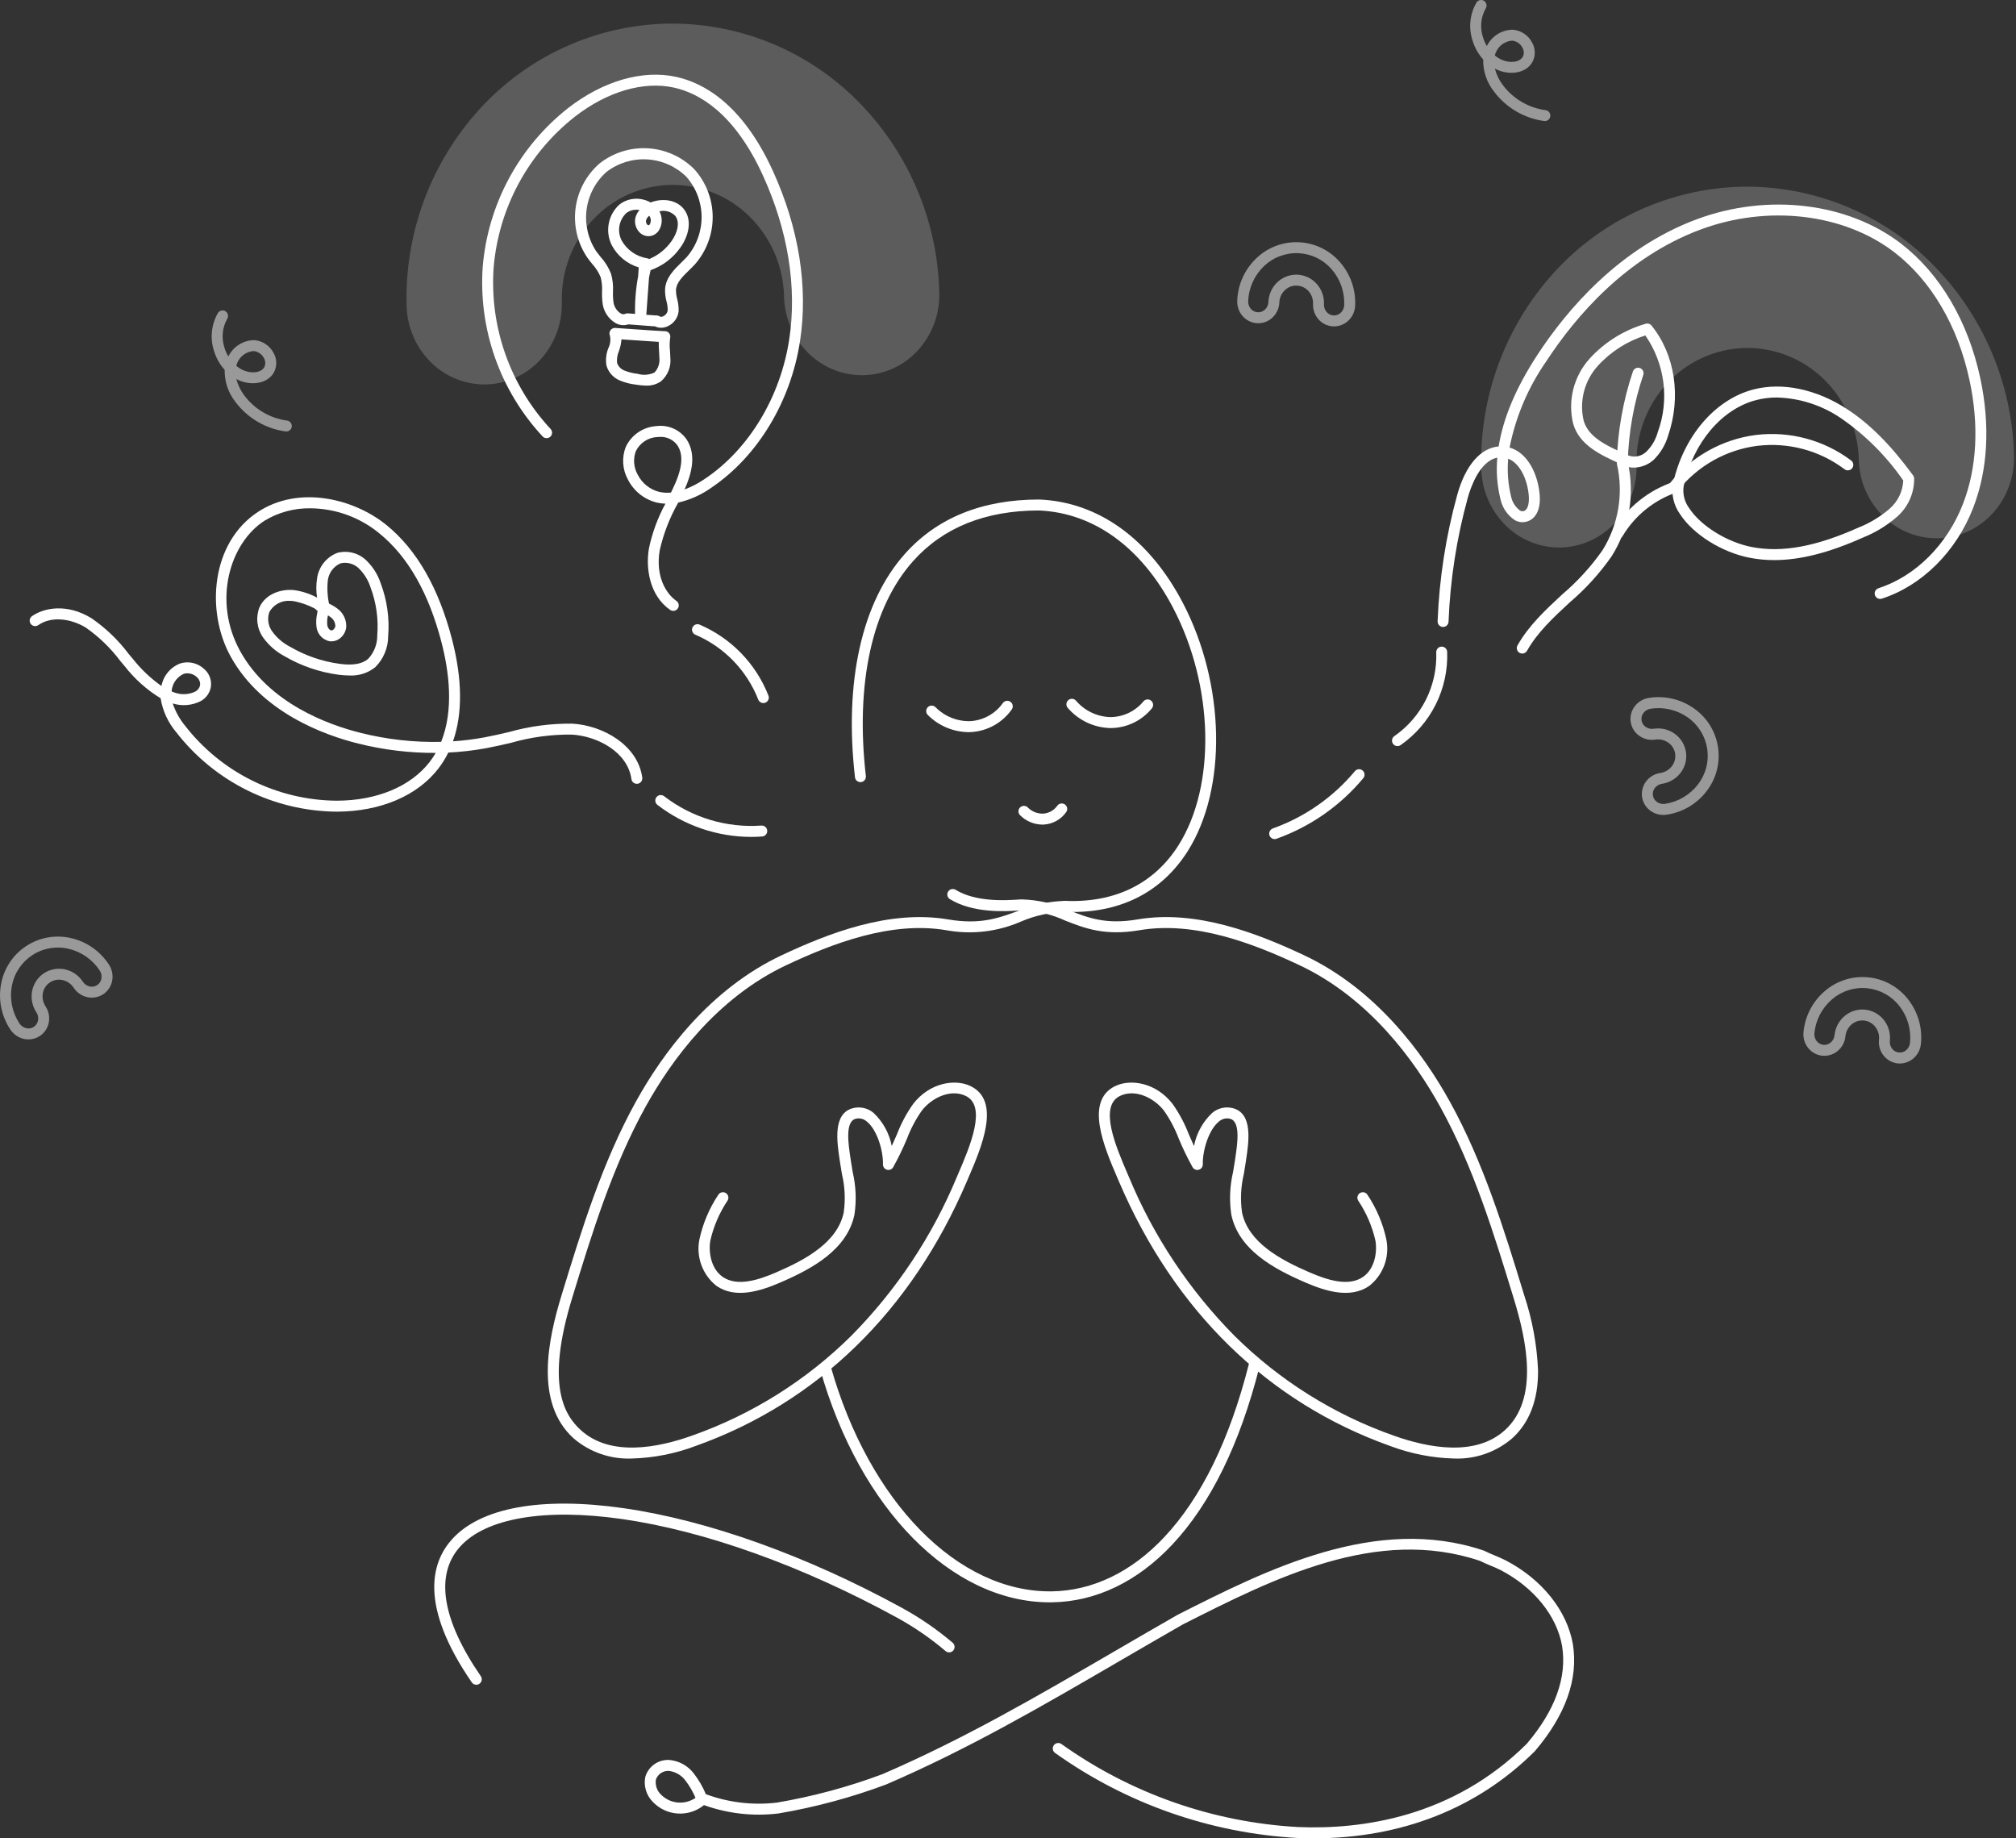 <svg width="272" height="248" viewBox="0 0 272 248" fill="none" xmlns="http://www.w3.org/2000/svg">
<rect x="0" y="0" width="272" height="248" fill="#333333" stroke="none"/>
<path opacity="0.2" d="M250.785 61.998L250.785 61.998C250.691 57.941 249.026 54.078 246.14 51.222C244.73 49.826 243.053 48.728 241.209 47.993C239.365 47.259 237.393 46.903 235.409 46.946C233.425 47 231.473 47.452 229.668 48.276C227.864 49.099 226.244 50.278 224.905 51.741C222.165 54.734 220.695 58.674 220.804 62.73L220.804 62.731C220.884 65.603 219.847 68.394 217.909 70.516C216.979 71.536 215.853 72.358 214.597 72.933C213.342 73.507 211.983 73.824 210.603 73.862C209.222 73.891 207.85 73.642 206.567 73.129C205.285 72.616 204.119 71.851 203.139 70.878C201.098 68.853 199.922 66.115 199.859 63.242C199.587 53.44 203.132 43.917 209.746 36.678C212.946 33.175 216.819 30.352 221.134 28.378C225.45 26.404 230.12 25.32 234.865 25.189C239.611 25.088 244.329 25.943 248.738 27.703C253.147 29.464 257.156 32.094 260.527 35.437C267.496 42.344 271.512 51.683 271.73 61.487C271.811 64.359 270.773 67.15 268.835 69.272C267.905 70.292 266.779 71.114 265.524 71.689C264.268 72.263 262.91 72.579 261.529 72.618C260.149 72.647 258.776 72.397 257.494 71.885C256.211 71.372 255.045 70.606 254.065 69.633C252.024 67.608 250.848 64.871 250.785 61.998Z" fill="white"/>
<path opacity="0.2" d="M105.785 39.998L105.785 39.998C105.691 35.941 104.026 32.078 101.14 29.223C99.73 27.826 98.052 26.728 96.209 25.994C94.365 25.259 92.393 24.903 90.409 24.946C88.425 25 86.473 25.452 84.668 26.276C82.864 27.099 81.244 28.278 79.905 29.741C77.165 32.734 75.695 36.674 75.804 40.73L75.804 40.731C75.884 43.603 74.847 46.395 72.909 48.517C71.979 49.536 70.853 50.358 69.597 50.933C68.342 51.507 66.984 51.824 65.603 51.862C64.222 51.891 62.85 51.642 61.567 51.129C60.285 50.616 59.119 49.851 58.139 48.878C56.098 46.853 54.922 44.115 54.859 41.242C54.587 31.44 58.132 21.917 64.746 14.678C67.946 11.175 71.819 8.352 76.134 6.378C80.45 4.404 85.12 3.32 89.865 3.189C94.611 3.088 99.329 3.943 103.738 5.703C108.147 7.464 112.156 10.094 115.527 13.437C122.496 20.344 126.512 29.683 126.73 39.487C126.811 42.359 125.773 45.151 123.835 47.273C122.905 48.292 121.779 49.114 120.524 49.689C119.268 50.263 117.91 50.579 116.529 50.618C115.149 50.647 113.776 50.397 112.494 49.885C111.211 49.372 110.045 48.606 109.065 47.633C107.024 45.608 105.848 42.871 105.785 39.998Z" fill="white"/>
<path d="M47.121 91.126C46.641 91.124 46.162 91.09 45.686 91.026C43.103 90.684 40.614 89.829 38.365 88.512C37.227 87.904 36.244 87.043 35.491 85.994C35.082 85.411 34.824 84.736 34.739 84.029C34.654 83.322 34.745 82.605 35.004 81.942C35.833 80.07 38.02 79.423 39.699 79.612C40.777 79.765 41.82 80.106 42.779 80.621C42.645 79.764 42.645 78.892 42.778 78.036C42.882 77.268 43.191 76.541 43.673 75.934C44.154 75.326 44.791 74.86 45.515 74.583C46.187 74.404 46.893 74.399 47.567 74.568C48.242 74.737 48.862 75.076 49.37 75.551C50.285 76.417 50.971 77.497 51.365 78.694C52.224 80.966 52.568 83.401 52.372 85.822C52.371 87.387 51.75 88.888 50.645 89.996C49.651 90.797 48.395 91.199 47.121 91.126ZM39.117 81.058C38.563 81.021 38.011 81.14 37.522 81.403C37.034 81.665 36.629 82.059 36.353 82.541C36.194 82.978 36.145 83.447 36.21 83.908C36.275 84.368 36.451 84.806 36.725 85.182C37.35 86.044 38.168 86.748 39.113 87.238C41.191 88.455 43.491 89.245 45.877 89.561C47.646 89.791 48.887 89.57 49.674 88.883C50.479 88.021 50.918 86.88 50.9 85.7C51.079 83.499 50.766 81.285 49.985 79.219C49.673 78.249 49.127 77.371 48.396 76.662C48.077 76.356 47.687 76.135 47.261 76.019C46.835 75.902 46.386 75.893 45.956 75.994C45.493 76.193 45.089 76.51 44.787 76.914C44.484 77.318 44.293 77.794 44.231 78.295C44.104 79.478 44.189 80.675 44.482 81.828C44.508 81.964 44.495 82.105 44.445 82.235C44.394 82.364 44.308 82.477 44.196 82.559C44.085 82.642 43.952 82.692 43.814 82.702C43.675 82.713 43.537 82.684 43.414 82.62L43.05 82.426C41.97 81.765 40.778 81.309 39.533 81.081C39.395 81.065 39.256 81.058 39.117 81.058Z" fill="white"/>
<path d="M44.716 86.525C44.629 86.525 44.542 86.518 44.456 86.505C44.012 86.412 43.607 86.185 43.295 85.855C42.984 85.525 42.78 85.107 42.712 84.658C42.622 84.02 42.65 83.371 42.795 82.743L42.819 82.605C42.832 82.531 42.842 82.467 42.85 82.411C42.735 82.351 42.639 82.262 42.569 82.152C42.5 82.042 42.461 81.916 42.456 81.787C42.45 81.641 42.487 81.496 42.564 81.371C42.64 81.247 42.752 81.148 42.884 81.086C43.051 80.993 43.242 80.949 43.433 80.961C43.624 80.973 43.808 81.039 43.962 81.153C44.028 81.203 44.087 81.262 44.137 81.327C44.642 81.522 45.117 81.789 45.545 82.12C45.927 82.404 46.233 82.777 46.437 83.206C46.642 83.636 46.737 84.109 46.716 84.585C46.687 84.88 46.598 85.167 46.455 85.428C46.313 85.688 46.119 85.918 45.886 86.102C45.555 86.371 45.142 86.52 44.716 86.525ZM44.246 83.017C44.139 83.462 44.111 83.922 44.161 84.377C44.227 84.718 44.453 85.01 44.675 85.044C44.729 85.047 44.783 85.04 44.834 85.022C44.885 85.005 44.932 84.977 44.973 84.941C45.124 84.822 45.222 84.648 45.246 84.457C45.24 84.224 45.181 83.995 45.072 83.79C44.963 83.584 44.808 83.406 44.618 83.271C44.501 83.177 44.377 83.092 44.246 83.017Z" fill="white"/>
<path d="M239.388 75.559C238.269 75.562 237.152 75.456 236.053 75.243C232.319 74.513 228.468 72.105 226.689 69.386C226.256 68.792 225.947 68.116 225.782 67.399C225.616 66.681 225.598 65.938 225.728 65.214C227.139 58.845 231.409 53.867 236.607 52.532C240.48 51.538 245.057 52.496 249.166 55.164C252.252 57.168 255.097 60.017 258.117 64.131C258.202 64.246 258.251 64.384 258.259 64.527C258.274 65.499 258.078 66.463 257.686 67.353C257.293 68.243 256.713 69.037 255.986 69.682C254.624 70.878 253.068 71.832 251.385 72.505C246.806 74.559 242.909 75.559 239.388 75.559ZM239.741 53.624C238.808 53.62 237.879 53.734 236.974 53.963C232.31 55.161 228.461 59.703 227.169 65.533C227.082 66.065 227.104 66.61 227.234 67.133C227.363 67.656 227.598 68.148 227.924 68.577C229.477 70.95 233.015 73.144 236.336 73.792C240.411 74.589 245.001 73.75 250.781 71.156C252.309 70.549 253.724 69.689 254.967 68.613C255.509 68.136 255.951 67.554 256.264 66.903C256.578 66.252 256.757 65.544 256.791 64.821C254.513 61.529 251.657 58.677 248.362 56.404C245.814 54.671 242.821 53.706 239.741 53.624Z" fill="white"/>
<path d="M225.861 66.411C225.694 66.411 225.532 66.355 225.402 66.251C225.326 66.19 225.262 66.115 225.215 66.031C225.168 65.946 225.139 65.852 225.128 65.756C225.117 65.659 225.125 65.562 225.152 65.469C225.178 65.375 225.223 65.288 225.283 65.212C228.163 61.614 232.325 59.273 236.893 58.681C241.465 58.12 246.076 59.355 249.758 62.125C249.835 62.184 249.9 62.257 249.949 62.341C249.998 62.424 250.03 62.517 250.044 62.613C250.057 62.709 250.051 62.807 250.026 62.901C250.002 62.995 249.959 63.083 249.901 63.16C249.783 63.316 249.607 63.419 249.413 63.446C249.22 63.473 249.023 63.422 248.867 63.303C245.493 60.764 241.267 59.633 237.077 60.148C232.891 60.689 229.078 62.835 226.439 66.132C226.37 66.219 226.282 66.29 226.182 66.338C226.081 66.386 225.972 66.411 225.861 66.411Z" fill="white"/>
<path d="M220.441 63.084C219.985 63.087 219.533 62.992 219.117 62.804C218.928 62.718 218.737 62.63 218.543 62.543C215.987 61.383 213.089 60.068 212.254 57.17C211.882 55.644 211.886 54.051 212.265 52.528C212.645 51.004 213.389 49.596 214.433 48.424C216.474 46.17 219.101 44.528 222.02 43.681C222.162 43.634 222.315 43.632 222.458 43.674C222.602 43.716 222.729 43.801 222.824 43.917C226.003 47.845 226.859 53.545 225.058 58.794C224.694 60.024 224.022 61.142 223.106 62.039C222.373 62.697 221.426 63.069 220.441 63.084ZM221.99 45.252C219.519 46.033 217.3 47.457 215.56 49.379C214.672 50.365 214.037 51.551 213.708 52.837C213.379 54.122 213.366 55.469 213.672 56.76C214.319 59.004 216.776 60.119 219.153 61.197C219.348 61.286 219.542 61.374 219.733 61.462H219.733C220.143 61.604 220.584 61.63 221.007 61.536C221.43 61.442 221.819 61.233 222.13 60.931C222.862 60.208 223.39 59.305 223.662 58.313C224.451 56.162 224.711 53.852 224.42 51.578C224.129 49.305 223.295 47.135 221.99 45.252Z" fill="white"/>
<path d="M205.383 88.169C205.255 88.169 205.13 88.135 205.019 88.073C204.849 87.976 204.724 87.815 204.672 87.626C204.62 87.438 204.645 87.236 204.742 87.065C206.275 84.36 208.568 82.236 210.785 80.181C212.835 78.441 214.654 76.447 216.2 74.246C218.366 70.776 219.07 66.587 218.158 62.598C218.142 62.531 218.136 62.462 218.139 62.393C218.244 58.209 218.979 54.065 220.317 50.1C220.383 49.916 220.519 49.764 220.695 49.68C220.872 49.596 221.075 49.586 221.26 49.652C221.444 49.717 221.595 49.854 221.679 50.031C221.763 50.208 221.774 50.411 221.708 50.595C220.429 54.39 219.725 58.356 219.618 62.359C220.109 64.512 220.17 66.74 219.797 68.917C219.424 71.093 218.625 73.174 217.445 75.039C215.835 77.35 213.933 79.442 211.788 81.266C209.555 83.335 207.446 85.288 206.026 87.794C205.961 87.908 205.868 88.003 205.755 88.068C205.642 88.134 205.514 88.169 205.383 88.169Z" fill="white"/>
<path d="M218.278 72.696C218.147 72.696 218.017 72.661 217.903 72.593C217.735 72.494 217.613 72.331 217.564 72.141C217.515 71.951 217.544 71.75 217.644 71.581C219.507 68.462 222.429 66.117 225.876 64.976C225.968 64.946 226.065 64.934 226.162 64.942C226.259 64.949 226.353 64.976 226.439 65.02C226.526 65.064 226.603 65.124 226.666 65.198C226.729 65.272 226.777 65.357 226.807 65.45C226.837 65.542 226.848 65.639 226.84 65.736C226.833 65.833 226.806 65.927 226.762 66.013C226.718 66.1 226.658 66.177 226.584 66.24C226.51 66.303 226.425 66.351 226.333 66.381C223.227 67.41 220.594 69.522 218.915 72.333C218.849 72.444 218.756 72.536 218.645 72.599C218.533 72.663 218.407 72.696 218.278 72.696Z" fill="white"/>
<path d="M89.196 44.216C88.912 44.217 88.632 44.152 88.378 44.026C88.247 44.023 88.099 44.013 87.933 44.001C87.425 43.965 86.492 43.894 84.782 43.758C84.501 43.851 84.204 43.884 83.909 43.856C83.614 43.828 83.328 43.739 83.069 43.595C82.615 43.33 82.224 42.969 81.923 42.538C81.622 42.106 81.418 41.615 81.326 41.097C81.241 40.513 81.208 39.922 81.227 39.332C81.269 38.679 81.205 38.024 81.04 37.392C80.763 36.725 80.371 36.112 79.882 35.582C79.678 35.331 79.468 35.071 79.272 34.799C77.933 32.849 77.356 30.475 77.652 28.127C77.947 25.779 79.094 23.622 80.874 22.065C82.73 20.599 85.059 19.867 87.419 20.007C89.779 20.148 92.005 21.151 93.674 22.827C95.258 24.584 96.141 26.862 96.156 29.228C96.172 31.595 95.318 33.884 93.758 35.661C93.503 35.937 93.229 36.205 92.964 36.464C92.094 37.312 91.273 38.112 91.204 39.096C91.201 39.515 91.255 39.932 91.366 40.335C91.516 40.887 91.58 41.459 91.557 42.03C91.504 42.45 91.346 42.851 91.097 43.194C90.848 43.537 90.517 43.812 90.134 43.992C89.842 44.137 89.521 44.213 89.196 44.216ZM88.578 42.55C88.725 42.55 88.868 42.594 88.99 42.676C89.068 42.718 89.156 42.738 89.244 42.735C89.332 42.732 89.418 42.706 89.494 42.66C89.644 42.59 89.776 42.486 89.879 42.356C89.982 42.226 90.052 42.073 90.085 41.91C90.092 41.486 90.038 41.063 89.925 40.653C89.779 40.112 89.714 39.553 89.731 38.993C89.839 37.447 90.952 36.362 91.933 35.405C92.197 35.148 92.445 34.906 92.674 34.659C93.967 33.151 94.672 31.226 94.659 29.238C94.646 27.251 93.916 25.335 92.603 23.844C91.185 22.453 89.312 21.622 87.33 21.504C85.348 21.386 83.39 21.989 81.817 23.202C80.337 24.526 79.385 26.342 79.137 28.314C78.889 30.286 79.362 32.281 80.467 33.932C80.641 34.172 80.829 34.405 81.029 34.652C81.635 35.317 82.113 36.087 82.44 36.924C82.662 37.709 82.751 38.525 82.704 39.339C82.686 39.842 82.712 40.346 82.781 40.844C82.834 41.14 82.948 41.422 83.116 41.67C83.285 41.919 83.503 42.13 83.758 42.288C83.848 42.346 83.95 42.381 84.056 42.389C84.162 42.397 84.269 42.379 84.366 42.336C84.481 42.284 84.606 42.262 84.731 42.272C85.568 42.338 88.026 42.534 88.488 42.556C88.517 42.552 88.547 42.55 88.578 42.55Z" fill="white"/>
<path d="M87.173 52.022C86.707 52.014 86.242 51.968 85.782 51.886C85.018 51.802 84.27 51.605 83.564 51.301C83.144 51.117 82.77 50.843 82.469 50.498C82.168 50.153 81.946 49.745 81.821 49.304C81.69 48.502 81.785 47.68 82.096 46.929C82.345 46.416 82.413 45.834 82.29 45.277C82.238 45.16 82.218 45.033 82.23 44.906C82.243 44.779 82.288 44.658 82.361 44.553C82.434 44.45 82.533 44.366 82.648 44.311C82.763 44.257 82.89 44.232 83.017 44.241C87.166 44.532 89.216 44.669 89.595 44.678C89.74 44.657 89.887 44.679 90.019 44.743C90.168 44.814 90.288 44.932 90.361 45.079C90.434 45.226 90.457 45.394 90.424 45.555C90.338 46.143 90.329 46.74 90.397 47.33C90.417 47.63 90.438 47.941 90.443 48.255C90.505 48.847 90.424 49.445 90.205 49.999C89.987 50.553 89.638 51.046 89.189 51.436C88.598 51.846 87.891 52.052 87.173 52.022ZM83.847 45.781C83.807 46.325 83.691 46.861 83.504 47.374C83.289 47.871 83.204 48.415 83.255 48.955C83.332 49.182 83.456 49.39 83.62 49.565C83.784 49.74 83.983 49.878 84.205 49.97C84.782 50.207 85.39 50.361 86.01 50.426C86.771 50.654 87.588 50.592 88.305 50.252C88.551 49.99 88.737 49.678 88.851 49.337C88.965 48.996 89.005 48.635 88.967 48.277C88.963 48.002 88.944 47.724 88.924 47.43C88.887 46.995 88.873 46.557 88.881 46.12L88.795 46.115C87.948 46.064 86.325 45.954 83.847 45.781ZM89.134 44.935L89.133 44.936L89.134 44.935ZM89.135 44.934L89.134 44.935L89.135 44.934ZM89.22 44.848C89.189 44.874 89.161 44.903 89.135 44.934C89.161 44.903 89.189 44.874 89.22 44.848Z" fill="white"/>
<path d="M86.437 43.56H86.425C86.236 43.557 86.056 43.482 85.921 43.35C85.786 43.218 85.707 43.04 85.699 42.852C85.62 40.978 85.755 39.101 86.099 37.257C86.141 36.652 86.167 36.263 86.177 36.073C85.407 35.841 84.69 35.459 84.067 34.949C83.445 34.438 82.93 33.81 82.551 33.1C82.09 32.191 81.943 31.153 82.135 30.151C82.326 29.149 82.844 28.239 83.608 27.564C84.058 27.225 84.579 26.991 85.132 26.881C85.684 26.77 86.255 26.786 86.801 26.926C87.143 27.009 87.472 27.139 87.777 27.315C89.24 26.735 91.229 26.861 92.284 28.232C93.501 29.815 92.804 31.973 91.837 33.339C90.847 34.779 89.426 35.866 87.779 36.447C87.701 36.779 87.63 37.112 87.566 37.446C87.496 38.441 87.376 40.103 87.172 42.875C87.159 43.061 87.075 43.235 86.939 43.362C86.802 43.489 86.623 43.56 86.437 43.56ZM85.864 28.292C85.381 28.283 84.908 28.436 84.521 28.726C84.024 29.19 83.692 29.804 83.575 30.474C83.457 31.145 83.562 31.835 83.872 32.441C84.233 33.084 84.736 33.636 85.343 34.055C85.949 34.473 86.643 34.748 87.372 34.857C87.452 34.872 87.528 34.9 87.599 34.94C88.826 34.432 89.88 33.58 90.632 32.485C91.362 31.454 91.794 30.018 91.114 29.133C90.844 28.847 90.502 28.638 90.124 28.529C89.746 28.419 89.346 28.412 88.965 28.509C89.002 28.576 89.036 28.645 89.068 28.715C89.228 29.081 89.299 29.48 89.277 29.878C89.255 30.277 89.14 30.665 88.941 31.012C88.8 31.256 88.602 31.461 88.362 31.61C88.123 31.758 87.85 31.844 87.569 31.861C87.299 31.87 87.031 31.815 86.786 31.701C86.541 31.586 86.326 31.416 86.159 31.204C85.951 30.951 85.805 30.653 85.731 30.334C85.657 30.015 85.657 29.683 85.732 29.364C85.833 28.98 86.022 28.625 86.284 28.328C86.145 28.304 86.005 28.292 85.864 28.292ZM87.599 29.104C87.391 29.261 87.239 29.479 87.163 29.727C87.146 29.822 87.149 29.919 87.173 30.012C87.197 30.106 87.24 30.192 87.3 30.267C87.338 30.313 87.414 30.396 87.495 30.385C87.525 30.384 87.597 30.38 87.68 30.244C87.754 30.104 87.796 29.949 87.804 29.79C87.812 29.632 87.785 29.474 87.725 29.327C87.689 29.249 87.647 29.175 87.599 29.104Z" fill="white"/>
<path d="M45.389 109.496C41.217 109.457 37.108 108.475 33.368 106.623C29.629 104.771 26.356 102.097 23.795 98.801C22.678 97.491 21.942 95.898 21.669 94.197C19.801 93.058 18.155 91.588 16.812 89.859C16.617 89.63 16.423 89.399 16.229 89.167C14.925 87.427 13.353 85.907 11.572 84.664C9.75 83.546 7.062 83.011 5.165 84.333C5.004 84.445 4.805 84.488 4.613 84.454C4.42 84.419 4.249 84.309 4.137 84.149C4.082 84.069 4.043 83.979 4.022 83.885C4.001 83.79 3.999 83.692 4.016 83.596C4.034 83.501 4.069 83.41 4.122 83.328C4.174 83.246 4.242 83.176 4.321 83.12C5.954 81.983 9.035 81.375 12.343 83.403C14.265 84.726 15.959 86.351 17.36 88.217C17.552 88.446 17.745 88.675 17.937 88.903C19.038 90.293 20.333 91.519 21.781 92.542C21.911 91.857 22.214 91.217 22.662 90.684C23.11 90.15 23.687 89.74 24.339 89.494C24.883 89.33 25.459 89.31 26.013 89.435C26.567 89.56 27.078 89.827 27.499 90.209C27.866 90.511 28.147 90.905 28.312 91.351C28.477 91.797 28.52 92.279 28.438 92.747C28.357 93.139 28.191 93.507 27.952 93.827C27.712 94.147 27.405 94.409 27.052 94.596C25.889 95.179 24.546 95.288 23.305 94.901C23.673 95.995 24.237 97.013 24.969 97.904C27.391 101.022 30.486 103.55 34.022 105.302C37.558 107.053 41.443 107.981 45.388 108.018H45.438C50.854 108.007 55.426 106.095 57.982 102.774C58.276 102.39 58.546 101.988 58.788 101.57C55.267 101.588 51.758 101.165 48.342 100.312C43.707 99.16 35.308 96.105 31.135 88.597C27.75 82.505 28.436 73.188 34.853 69.027C40.351 65.463 47.708 67.234 52.135 70.825C56.219 74.138 59.201 79.34 60.998 86.287C62.386 91.654 62.418 96.312 61.119 100.007C62.544 99.912 63.962 99.734 65.367 99.474C66.454 99.272 67.565 99.014 68.639 98.764C71.437 97.97 74.335 97.587 77.244 97.625C81.355 97.874 86.05 100.509 86.655 104.9C86.681 105.094 86.63 105.291 86.512 105.447C86.393 105.603 86.218 105.706 86.024 105.733C85.83 105.76 85.634 105.708 85.478 105.59C85.322 105.471 85.219 105.296 85.192 105.102C84.695 101.49 80.68 99.314 77.154 99.1C74.388 99.069 71.632 99.441 68.973 100.203C67.883 100.457 66.757 100.719 65.637 100.927C63.935 101.242 62.213 101.441 60.485 101.524C60.113 102.284 59.666 103.004 59.151 103.675C56.315 107.362 51.318 109.483 45.441 109.496H45.389ZM41.889 68.572C39.692 68.533 37.53 69.121 35.656 70.268C31.034 73.264 28.633 81.056 32.425 87.879C36.327 94.899 44.295 97.784 48.698 98.879C52.234 99.761 55.873 100.165 59.516 100.081C61.26 95.785 60.585 90.587 59.569 86.658C57.853 80.023 55.039 75.083 51.205 71.973C48.583 69.801 45.293 68.6 41.889 68.572ZM23.151 93.275C23.271 93.325 23.393 93.373 23.516 93.417C23.969 93.585 24.45 93.662 24.933 93.644C25.416 93.625 25.89 93.511 26.328 93.308C26.496 93.225 26.643 93.105 26.758 92.957C26.873 92.808 26.952 92.636 26.991 92.452C27.017 92.239 26.987 92.022 26.905 91.823C26.823 91.625 26.691 91.45 26.523 91.317C26.297 91.108 26.021 90.959 25.722 90.885C25.423 90.811 25.11 90.814 24.812 90.894C24.345 91.102 23.943 91.433 23.651 91.853C23.358 92.272 23.185 92.764 23.151 93.275Z" fill="white"/>
<path d="M194.702 84.581L194.672 84.58C194.576 84.577 194.48 84.554 194.392 84.513C194.304 84.473 194.225 84.415 194.159 84.344C194.093 84.273 194.042 84.189 194.009 84.098C193.975 84.007 193.96 83.91 193.963 83.813C194.189 78.04 195.079 72.313 196.615 66.744C197.703 62.799 199.761 60.423 202.201 60.229C202.811 56.398 204.548 52.279 207.401 47.913C211.463 41.697 218.492 33.471 228.91 29.587C238.455 26.027 249.283 27.316 256.498 32.87C261.747 36.91 265.541 43.354 267.18 51.014C268.535 57.347 268.206 63.393 266.228 68.497C263.937 74.415 259.327 78.999 253.897 80.763C253.711 80.823 253.509 80.807 253.334 80.718C253.16 80.629 253.028 80.474 252.967 80.288C252.938 80.195 252.926 80.098 252.934 80.001C252.941 79.905 252.968 79.81 253.012 79.724C253.056 79.638 253.117 79.561 253.19 79.498C253.264 79.435 253.35 79.387 253.442 79.357C258.454 77.73 262.719 73.47 264.852 67.963C266.725 63.128 267.031 57.374 265.736 51.323C264.171 44.006 260.57 37.868 255.598 34.041C248.778 28.791 238.504 27.586 229.425 30.971C219.383 34.716 212.578 42.691 208.637 48.722C206.196 52.221 204.505 56.189 203.673 60.376C206.175 61.09 207.529 64.078 207.737 66.788C207.877 68.596 207.301 69.88 206.158 70.31C205.875 70.418 205.573 70.463 205.271 70.442C204.969 70.422 204.676 70.336 204.41 70.191C203.409 69.54 202.705 68.522 202.448 67.355C201.995 65.52 201.85 63.623 202.017 61.741C199.593 62.203 198.374 65.92 198.038 67.138C196.532 72.597 195.66 78.212 195.439 83.871C195.431 84.062 195.35 84.242 195.213 84.374C195.076 84.507 194.892 84.581 194.702 84.581ZM203.488 61.876C203.335 63.592 203.468 65.321 203.879 66.994C204.036 67.753 204.47 68.426 205.095 68.882C205.176 68.93 205.267 68.96 205.361 68.967C205.456 68.975 205.55 68.961 205.638 68.927C206.2 68.716 206.33 67.742 206.266 66.901C206.1 64.753 205.11 62.516 203.488 61.876Z" fill="white"/>
<path d="M90.84 82.411C90.69 82.411 90.545 82.366 90.422 82.281C87.6 80.335 87.112 76.608 87.551 74.007C87.992 71.889 88.743 69.848 89.778 67.949C89.404 67.936 89.031 67.89 88.666 67.811C87.823 67.611 87.035 67.229 86.355 66.694C85.674 66.157 85.119 65.48 84.727 64.707C84.356 64.038 84.136 63.296 84.085 62.532C84.033 61.769 84.151 61.003 84.428 60.29C84.801 59.497 85.379 58.818 86.103 58.324C86.827 57.831 87.67 57.541 88.544 57.485C89.325 57.377 90.121 57.488 90.844 57.804C91.567 58.121 92.189 58.631 92.64 59.279C94.034 61.419 93.254 64.044 92.362 66.031C93.364 65.653 94.315 65.151 95.193 64.538C101.077 60.549 105.297 53.542 106.481 45.795C107.554 38.773 106.331 31.132 102.945 23.696C99.077 15.2 94.266 12.545 90.912 11.814C86.798 10.917 81.928 12.351 77.551 15.749C74.431 18.205 71.849 21.278 69.965 24.776C68.082 28.274 66.937 32.123 66.603 36.082C66.322 40.046 66.859 44.026 68.181 47.773C69.502 51.52 71.579 54.955 74.283 57.865C74.35 57.935 74.402 58.018 74.436 58.109C74.471 58.2 74.487 58.296 74.484 58.393C74.481 58.49 74.459 58.586 74.42 58.674C74.38 58.763 74.323 58.842 74.253 58.909C74.182 58.976 74.099 59.028 74.009 59.062C73.918 59.097 73.821 59.113 73.724 59.11C73.627 59.107 73.532 59.085 73.444 59.046C73.355 59.006 73.275 58.949 73.209 58.878C70.365 55.818 68.18 52.205 66.79 48.264C65.401 44.322 64.836 40.137 65.131 35.968C65.482 31.803 66.686 27.755 68.667 24.076C70.648 20.397 73.365 17.165 76.647 14.581C81.369 10.915 86.683 9.38 91.226 10.37C94.91 11.173 100.167 14.031 104.289 23.083C107.794 30.781 109.057 38.712 107.94 46.019C106.695 54.165 102.239 61.545 96.021 65.762C94.664 66.736 93.128 67.43 91.501 67.803L91.457 67.89C90.334 69.88 89.508 72.024 89.007 74.253C88.419 77.729 89.853 80.094 91.259 81.064C91.339 81.119 91.407 81.189 91.46 81.27C91.513 81.352 91.549 81.443 91.566 81.538C91.584 81.634 91.582 81.732 91.562 81.826C91.542 81.921 91.503 82.011 91.448 82.091C91.38 82.19 91.29 82.271 91.183 82.326C91.077 82.382 90.959 82.411 90.84 82.411ZM89.035 58.94C88.918 58.94 88.799 58.946 88.678 58.957C88.071 58.987 87.483 59.18 86.975 59.515C86.468 59.849 86.058 60.314 85.79 60.86C85.597 61.373 85.519 61.922 85.561 62.468C85.603 63.015 85.765 63.545 86.035 64.022C86.326 64.603 86.74 65.114 87.247 65.518C87.755 65.923 88.344 66.212 88.975 66.366C89.484 66.473 90.006 66.502 90.524 66.454C90.594 66.311 90.664 66.169 90.733 66.027C92.059 63.307 92.272 61.419 91.403 60.086C91.136 59.711 90.779 59.41 90.365 59.21C89.951 59.01 89.494 58.917 89.035 58.94Z" fill="white"/>
<path opacity="0.5" d="M38.633 58.21C38.601 58.21 38.57 58.208 38.538 58.204C37.204 58.022 35.918 57.577 34.757 56.895C33.595 56.212 32.581 55.306 31.771 54.228C30.795 52.999 30.279 51.467 30.313 49.898C29.651 49.162 29.16 48.29 28.874 47.342C28.599 46.501 28.503 45.612 28.594 44.732C28.684 43.852 28.959 43.001 29.399 42.234C29.449 42.151 29.515 42.079 29.593 42.021C29.671 41.964 29.76 41.922 29.854 41.899C29.948 41.875 30.046 41.871 30.142 41.885C30.238 41.9 30.329 41.933 30.413 41.983C30.495 42.033 30.568 42.099 30.625 42.178C30.683 42.256 30.724 42.344 30.748 42.438C30.771 42.533 30.776 42.63 30.761 42.726C30.747 42.822 30.713 42.914 30.663 42.998C30.33 43.586 30.124 44.239 30.059 44.913C29.994 45.586 30.071 46.266 30.285 46.908C30.411 47.322 30.586 47.719 30.806 48.091C31.128 47.437 31.625 46.884 32.242 46.494C32.858 46.105 33.571 45.894 34.3 45.886C34.842 45.928 35.365 46.106 35.819 46.406C36.274 46.704 36.645 47.114 36.899 47.595C37.137 48.001 37.266 48.462 37.273 48.932C37.279 49.403 37.162 49.867 36.935 50.279C36.011 51.85 33.788 52.018 32.173 51.273C32.077 51.228 31.982 51.181 31.889 51.132C32.095 51.935 32.459 52.688 32.959 53.349C33.648 54.268 34.513 55.041 35.503 55.622C36.493 56.204 37.588 56.583 38.726 56.738C38.822 56.75 38.915 56.781 38.999 56.83C39.083 56.878 39.157 56.942 39.216 57.019C39.276 57.096 39.319 57.183 39.344 57.277C39.37 57.371 39.377 57.468 39.364 57.565C39.341 57.743 39.255 57.906 39.12 58.025C38.986 58.144 38.812 58.209 38.633 58.21ZM31.885 49.36C32.161 49.588 32.466 49.78 32.791 49.931C33.788 50.391 35.169 50.368 35.663 49.529C35.757 49.336 35.8 49.123 35.79 48.908C35.779 48.693 35.715 48.485 35.602 48.302C35.471 48.044 35.277 47.824 35.039 47.66C34.8 47.496 34.525 47.393 34.238 47.362C33.683 47.396 33.154 47.609 32.729 47.969C32.305 48.33 32.009 48.818 31.885 49.36Z" fill="white"/>
<path opacity="0.5" d="M208.433 16.333C208.401 16.333 208.369 16.331 208.338 16.326C207.003 16.145 205.718 15.7 204.557 15.017C203.395 14.335 202.38 13.428 201.571 12.351C200.595 11.122 200.079 9.59 200.113 8.02C199.451 7.285 198.96 6.412 198.674 5.464C198.398 4.624 198.303 3.735 198.393 2.855C198.484 1.975 198.758 1.124 199.199 0.357C199.3 0.189 199.464 0.069 199.654 0.022C199.844 -0.025 200.045 0.005 200.212 0.106C200.38 0.207 200.5 0.371 200.547 0.561C200.594 0.752 200.564 0.953 200.463 1.121C200.13 1.709 199.924 2.362 199.859 3.035C199.794 3.709 199.871 4.389 200.085 5.03C200.211 5.444 200.386 5.842 200.606 6.214C200.926 5.558 201.423 5.005 202.04 4.615C202.657 4.225 203.37 4.015 204.099 4.008C204.642 4.05 205.165 4.229 205.619 4.528C206.074 4.827 206.445 5.237 206.699 5.718C206.937 6.124 207.066 6.585 207.072 7.056C207.079 7.526 206.962 7.99 206.734 8.402C205.811 9.973 203.588 10.14 201.973 9.396C201.877 9.351 201.782 9.304 201.689 9.255C201.895 10.057 202.258 10.811 202.758 11.472C203.448 12.391 204.313 13.163 205.303 13.745C206.293 14.327 207.388 14.706 208.526 14.861C208.622 14.873 208.715 14.904 208.799 14.953C208.883 15.001 208.957 15.065 209.016 15.142C209.075 15.219 209.119 15.306 209.144 15.4C209.17 15.494 209.176 15.591 209.164 15.688C209.141 15.866 209.054 16.029 208.92 16.148C208.785 16.267 208.612 16.332 208.433 16.333ZM201.685 7.483C201.961 7.711 202.266 7.903 202.591 8.053C203.588 8.514 204.969 8.491 205.462 7.652C205.556 7.459 205.6 7.245 205.59 7.031C205.579 6.816 205.515 6.608 205.402 6.425C205.27 6.167 205.077 5.946 204.838 5.782C204.6 5.618 204.325 5.516 204.038 5.485C203.483 5.52 202.954 5.734 202.531 6.094C202.107 6.454 201.81 6.941 201.685 7.483Z" fill="white"/>
<g opacity="0.5">
<path d="M224.411 109.939C223.798 109.94 223.201 109.75 222.702 109.394C222.395 109.176 222.135 108.898 221.937 108.578C221.739 108.258 221.607 107.901 221.549 107.529C221.495 107.156 221.515 106.776 221.61 106.412C221.704 106.047 221.87 105.705 222.099 105.406C222.566 104.794 223.254 104.389 224.016 104.277C224.634 104.187 225.192 103.858 225.571 103.362C225.755 103.124 225.888 102.852 225.964 102.562C226.04 102.271 226.055 101.968 226.011 101.672C225.966 101.375 225.861 101.09 225.703 100.835C225.545 100.58 225.337 100.36 225.091 100.188C224.581 99.829 223.951 99.681 223.334 99.774C222.574 99.893 221.797 99.71 221.17 99.264C220.862 99.047 220.601 98.77 220.402 98.45C220.204 98.129 220.073 97.772 220.017 97.399C219.96 97.026 219.98 96.646 220.074 96.281C220.169 95.916 220.336 95.574 220.567 95.276C221.034 94.664 221.722 94.259 222.483 94.147C224.621 93.811 226.806 94.326 228.57 95.581C229.432 96.186 230.162 96.961 230.717 97.857C231.272 98.753 231.639 99.753 231.796 100.795C231.954 101.837 231.899 102.901 231.634 103.921C231.37 104.942 230.901 105.898 230.256 106.732C228.942 108.453 227.008 109.591 224.867 109.905C224.716 109.927 224.563 109.939 224.411 109.939ZM223.708 98.268C224.511 98.267 225.294 98.517 225.948 98.984C226.353 99.273 226.697 99.64 226.958 100.063C227.22 100.487 227.394 100.958 227.47 101.45C227.543 101.943 227.516 102.445 227.391 102.927C227.267 103.409 227.047 103.862 226.745 104.258C226.134 105.06 225.234 105.591 224.237 105.738H224.237C223.855 105.795 223.51 105.997 223.273 106.302C223.163 106.443 223.083 106.605 223.038 106.778C222.992 106.951 222.983 107.131 223.009 107.308C223.036 107.484 223.099 107.654 223.193 107.805C223.288 107.957 223.412 108.088 223.558 108.19C223.875 108.411 224.264 108.502 224.646 108.444C226.405 108.177 227.993 107.243 229.082 105.836C229.606 105.159 229.987 104.383 230.203 103.554C230.419 102.726 230.464 101.862 230.336 101.016C230.208 100.17 229.909 99.359 229.458 98.631C229.007 97.904 228.414 97.275 227.714 96.784C226.257 95.762 224.463 95.341 222.704 95.608C222.323 95.665 221.978 95.867 221.741 96.172C221.631 96.313 221.551 96.475 221.506 96.648C221.46 96.821 221.451 97.001 221.477 97.178C221.504 97.355 221.567 97.524 221.661 97.675C221.756 97.827 221.88 97.958 222.026 98.06C222.343 98.281 222.732 98.372 223.113 98.313C223.31 98.284 223.509 98.269 223.708 98.268Z" fill="white"/>
</g>
<g opacity="0.5">
<path d="M3.836 140.22C3.628 140.22 3.421 140.197 3.218 140.152C2.467 139.984 1.812 139.528 1.392 138.882C0.193 137.079 -0.255 134.879 0.145 132.75C0.333 131.713 0.73 130.725 1.311 129.845C1.892 128.966 2.645 128.214 3.525 127.634C4.405 127.054 5.393 126.659 6.429 126.473C7.466 126.286 8.53 126.312 9.556 126.548C11.668 127.023 13.51 128.304 14.691 130.12C15.117 130.761 15.276 131.544 15.134 132.301C15.064 132.671 14.921 133.024 14.714 133.338C14.506 133.652 14.238 133.921 13.924 134.13C13.609 134.335 13.256 134.476 12.886 134.542C12.515 134.609 12.135 134.601 11.768 134.519C11.017 134.35 10.362 133.895 9.942 133.25C9.599 132.728 9.068 132.359 8.46 132.218C8.168 132.151 7.865 132.143 7.57 132.196C7.274 132.249 6.993 132.361 6.742 132.526C6.492 132.691 6.278 132.906 6.112 133.156C5.947 133.407 5.834 133.688 5.781 133.983C5.669 134.598 5.798 135.231 6.141 135.753C6.568 136.395 6.727 137.177 6.584 137.934C6.515 138.304 6.372 138.657 6.164 138.971C5.956 139.285 5.688 139.555 5.375 139.763C4.917 140.063 4.382 140.221 3.836 140.22ZM7.798 127.831C6.568 127.829 5.364 128.19 4.337 128.868C3.623 129.34 3.012 129.951 2.541 130.665C2.069 131.379 1.748 132.182 1.595 133.024C1.278 134.776 1.646 136.583 2.625 138.07C2.836 138.393 3.164 138.622 3.54 138.71C3.714 138.751 3.894 138.756 4.07 138.725C4.246 138.694 4.413 138.627 4.563 138.529C4.712 138.43 4.839 138.303 4.937 138.153C5.035 138.004 5.102 137.836 5.134 137.66C5.202 137.28 5.121 136.888 4.908 136.566C4.351 135.725 4.143 134.7 4.33 133.709C4.423 133.219 4.612 132.754 4.887 132.339C5.162 131.923 5.516 131.568 5.93 131.292C6.347 131.02 6.814 130.834 7.304 130.746C7.793 130.657 8.296 130.667 8.781 130.776C9.765 130.996 10.624 131.591 11.174 132.436L11.175 132.437C11.386 132.76 11.714 132.989 12.089 133.077C12.263 133.117 12.444 133.122 12.62 133.091C12.796 133.06 12.963 132.993 13.113 132.895C13.262 132.797 13.389 132.669 13.487 132.52C13.585 132.37 13.652 132.203 13.683 132.027C13.751 131.647 13.671 131.255 13.458 130.933C12.48 129.445 10.968 128.391 9.234 127.991C8.763 127.885 8.281 127.831 7.798 127.831Z" fill="white"/>
</g>
<g opacity="0.5">
<path d="M256.32 143.471C256.228 143.471 256.137 143.467 256.046 143.458C255.671 143.418 255.309 143.303 254.98 143.121C254.651 142.938 254.361 142.692 254.128 142.396C253.652 141.791 253.431 141.023 253.513 140.257C253.575 139.636 253.397 139.014 253.014 138.521C252.83 138.284 252.6 138.087 252.338 137.941C252.075 137.796 251.786 137.705 251.488 137.675C251.19 137.645 250.888 137.675 250.602 137.765C250.316 137.855 250.051 138.002 249.823 138.197C249.349 138.603 249.049 139.176 248.986 139.797C248.912 140.564 248.542 141.271 247.954 141.769C247.666 142.012 247.333 142.195 246.974 142.307C246.615 142.419 246.237 142.459 245.862 142.423C245.488 142.382 245.126 142.268 244.796 142.086C244.467 141.903 244.177 141.657 243.945 141.361C243.468 140.756 243.248 139.988 243.329 139.222C243.537 137.066 244.578 135.077 246.231 133.678C247.031 132.993 247.962 132.477 248.968 132.163C249.973 131.848 251.031 131.741 252.079 131.848C253.127 131.954 254.143 132.272 255.064 132.783C255.986 133.293 256.794 133.985 257.441 134.818C258.779 136.52 259.399 138.678 259.17 140.832C259.096 141.599 258.725 142.307 258.137 142.804C257.628 143.233 256.985 143.469 256.32 143.471ZM251.273 136.186C251.395 136.186 251.516 136.192 251.637 136.205C252.132 136.257 252.611 136.408 253.046 136.649C253.482 136.889 253.865 137.215 254.173 137.606C254.797 138.398 255.087 139.403 254.981 140.406V140.407C254.942 140.791 255.051 141.176 255.287 141.481C255.397 141.622 255.533 141.74 255.689 141.827C255.845 141.914 256.017 141.969 256.195 141.987C256.373 142.005 256.552 141.986 256.722 141.932C256.893 141.879 257.05 141.791 257.185 141.674C257.478 141.422 257.663 141.067 257.701 140.683C257.881 138.911 257.373 137.139 256.281 135.733C255.757 135.057 255.101 134.494 254.353 134.079C253.605 133.664 252.781 133.405 251.93 133.318C251.079 133.232 250.22 133.319 249.404 133.575C248.587 133.831 247.832 134.251 247.183 134.808C245.831 135.966 244.977 137.6 244.798 139.372C244.758 139.756 244.868 140.141 245.104 140.446C245.213 140.588 245.35 140.705 245.506 140.792C245.662 140.879 245.834 140.934 246.012 140.952C246.189 140.97 246.369 140.951 246.539 140.898C246.709 140.844 246.867 140.756 247.002 140.639C247.295 140.387 247.479 140.032 247.518 139.648C247.615 138.644 248.101 137.718 248.872 137.067C249.544 136.501 250.394 136.188 251.273 136.186Z" fill="white"/>
</g>
<g opacity="0.5">
<path d="M179.987 44.033C179.95 44.033 179.913 44.032 179.875 44.031C179.499 44.013 179.13 43.92 178.791 43.758C178.451 43.596 178.148 43.367 177.898 43.086C177.386 42.51 177.12 41.757 177.156 40.987C177.185 40.363 176.969 39.752 176.555 39.284C176.357 39.059 176.116 38.875 175.845 38.746C175.575 38.616 175.281 38.543 174.981 38.531C174.681 38.517 174.382 38.566 174.102 38.672C173.821 38.779 173.565 38.942 173.35 39.151C172.898 39.583 172.633 40.174 172.61 40.799C172.582 41.569 172.254 42.297 171.697 42.828C171.425 43.088 171.103 43.29 170.751 43.424C170.399 43.557 170.024 43.619 169.648 43.606C169.272 43.588 168.904 43.495 168.564 43.333C168.225 43.171 167.921 42.942 167.671 42.661C167.159 42.085 166.893 41.332 166.929 40.562C167.008 38.398 167.928 36.349 169.495 34.855C170.253 34.123 171.151 33.552 172.136 33.178C173.121 32.804 174.171 32.634 175.224 32.678C176.276 32.722 177.309 32.979 178.259 33.433C179.209 33.888 180.058 34.531 180.753 35.323C182.19 36.942 182.938 39.06 182.837 41.224C182.809 41.993 182.481 42.722 181.924 43.253C181.402 43.751 180.709 44.03 179.987 44.033ZM174.893 37.051C174.943 37.051 174.992 37.052 175.042 37.054C175.539 37.077 176.027 37.199 176.476 37.413C176.925 37.627 177.326 37.929 177.657 38.301C178.327 39.055 178.677 40.04 178.631 41.048V41.049C178.614 41.435 178.746 41.812 179 42.103C179.118 42.238 179.261 42.347 179.422 42.425C179.583 42.502 179.758 42.546 179.937 42.554C180.115 42.562 180.293 42.532 180.46 42.468C180.627 42.404 180.779 42.307 180.907 42.182C181.184 41.913 181.347 41.548 181.362 41.162C181.436 39.383 180.823 37.644 179.65 36.306C179.086 35.662 178.398 35.139 177.626 34.77C176.855 34.4 176.017 34.191 175.163 34.155C174.308 34.12 173.455 34.259 172.656 34.563C171.857 34.868 171.128 35.331 170.512 35.926C169.232 37.162 168.477 38.845 168.404 40.624C168.387 41.01 168.519 41.387 168.773 41.678C168.891 41.813 169.034 41.922 169.195 42C169.356 42.077 169.531 42.121 169.71 42.129C169.888 42.137 170.066 42.108 170.233 42.044C170.4 41.98 170.552 41.882 170.68 41.757C170.957 41.489 171.12 41.123 171.135 40.737C171.173 39.729 171.603 38.776 172.333 38.08C173.024 37.423 173.94 37.054 174.893 37.051Z" fill="white"/>
</g>
<path d="M141.632 216.162C128.411 216.162 115.99 203.574 110.655 184.723C110.629 184.63 110.621 184.532 110.632 184.436C110.643 184.34 110.673 184.246 110.721 184.162C110.768 184.077 110.832 184.002 110.908 183.942C110.984 183.882 111.071 183.837 111.164 183.811C111.257 183.784 111.355 183.777 111.451 183.788C111.547 183.799 111.641 183.829 111.725 183.877C111.81 183.924 111.884 183.987 111.945 184.064C112.005 184.14 112.049 184.227 112.076 184.32C117.264 202.655 129.252 214.843 141.899 214.682C147.417 214.606 152.672 212.072 157.095 207.355C162.085 202.032 165.919 194.188 168.492 184.038C168.515 183.944 168.558 183.856 168.616 183.778C168.674 183.7 168.746 183.635 168.83 183.585C168.913 183.536 169.005 183.503 169.101 183.489C169.197 183.475 169.295 183.48 169.389 183.504C169.483 183.528 169.571 183.57 169.649 183.628C169.726 183.686 169.792 183.759 169.842 183.842C169.891 183.926 169.924 184.018 169.938 184.114C169.952 184.21 169.947 184.308 169.923 184.402C167.288 194.796 163.334 202.859 158.171 208.366C153.468 213.383 147.848 216.078 141.919 216.16C141.824 216.161 141.727 216.162 141.632 216.162Z" fill="white"/>
<path d="M144.713 123.031C144.369 123.031 144.022 123.024 143.671 123.009C143.475 123.001 143.291 122.916 143.158 122.771C143.026 122.627 142.956 122.436 142.964 122.24C142.974 122.045 143.06 121.861 143.203 121.729C143.347 121.597 143.537 121.526 143.732 121.533C150.437 121.813 155.716 119.219 159 114.035C164.086 106.008 163.783 92.541 158.281 82.015C154.012 73.848 147.583 69.178 140.176 68.865C132.947 68.868 127.23 71.171 123.185 75.709C117.653 81.917 115.393 92.209 116.822 104.691C116.844 104.886 116.788 105.081 116.666 105.235C116.545 105.388 116.367 105.487 116.172 105.509C116.076 105.52 115.978 105.512 115.885 105.486C115.792 105.459 115.705 105.414 115.629 105.354C115.553 105.293 115.49 105.218 115.443 105.134C115.396 105.049 115.366 104.955 115.355 104.859C113.878 91.953 116.268 81.252 122.084 74.725C126.423 69.856 132.516 67.387 140.192 67.387L140.222 67.387C148.184 67.719 155.062 72.67 159.589 81.329C165.32 92.294 165.597 106.381 160.247 114.826C156.838 120.208 151.481 123.031 144.713 123.031Z" fill="white"/>
<path d="M149.841 98.218C149.804 98.218 149.767 98.217 149.729 98.217C148.648 98.18 147.586 97.918 146.61 97.45C145.634 96.981 144.766 96.316 144.06 95.495C143.996 95.422 143.948 95.337 143.917 95.245C143.886 95.153 143.874 95.055 143.881 94.959C143.887 94.862 143.913 94.767 143.956 94.681C144 94.594 144.06 94.516 144.133 94.453C144.206 94.389 144.291 94.341 144.383 94.31C144.475 94.279 144.572 94.266 144.669 94.273C144.765 94.28 144.86 94.306 144.947 94.349C145.033 94.392 145.111 94.453 145.174 94.526C145.744 95.191 146.444 95.731 147.232 96.112C148.02 96.493 148.879 96.706 149.753 96.739C149.781 96.74 149.809 96.74 149.837 96.74C150.685 96.732 151.52 96.539 152.286 96.174C153.051 95.81 153.727 95.282 154.267 94.628C154.328 94.553 154.403 94.49 154.488 94.444C154.574 94.398 154.667 94.369 154.764 94.359C154.86 94.349 154.957 94.357 155.05 94.385C155.143 94.413 155.23 94.458 155.305 94.519C155.381 94.58 155.443 94.656 155.489 94.741C155.536 94.826 155.565 94.92 155.575 95.016C155.585 95.113 155.576 95.21 155.548 95.303C155.521 95.396 155.475 95.483 155.414 95.558C154.739 96.386 153.89 97.054 152.926 97.514C151.962 97.974 150.909 98.214 149.841 98.218Z" fill="white"/>
<path d="M130.65 98.77C128.594 98.74 126.631 97.908 125.18 96.451C125.111 96.382 125.057 96.301 125.019 96.211C124.982 96.122 124.963 96.026 124.963 95.929C124.963 95.832 124.982 95.736 125.019 95.646C125.056 95.556 125.11 95.475 125.178 95.406C125.247 95.337 125.328 95.283 125.417 95.245C125.507 95.208 125.603 95.189 125.7 95.189C125.797 95.189 125.893 95.207 125.982 95.244C126.072 95.281 126.153 95.336 126.222 95.404C126.838 96.027 127.575 96.515 128.388 96.839C129.201 97.162 130.072 97.314 130.947 97.284C131.807 97.228 132.643 96.981 133.396 96.561C134.149 96.141 134.799 95.558 135.299 94.856C135.354 94.777 135.425 94.709 135.507 94.656C135.588 94.604 135.679 94.568 135.775 94.551C135.87 94.534 135.968 94.537 136.063 94.557C136.158 94.578 136.247 94.618 136.327 94.673C136.406 94.729 136.474 94.799 136.526 94.881C136.578 94.963 136.614 95.054 136.631 95.15C136.648 95.245 136.646 95.343 136.625 95.438C136.604 95.532 136.565 95.622 136.51 95.702C135.885 96.591 135.068 97.328 134.119 97.858C133.17 98.387 132.114 98.695 131.029 98.76C130.903 98.767 130.777 98.77 130.65 98.77Z" fill="white"/>
<path d="M140.624 111.243C139.498 111.228 138.423 110.773 137.627 109.976C137.559 109.907 137.504 109.826 137.467 109.736C137.43 109.647 137.41 109.551 137.41 109.454C137.41 109.357 137.429 109.261 137.466 109.171C137.503 109.081 137.557 109 137.626 108.931C137.694 108.862 137.775 108.808 137.865 108.77C137.954 108.733 138.05 108.714 138.147 108.714C138.244 108.713 138.34 108.732 138.43 108.769C138.519 108.806 138.601 108.861 138.67 108.929C138.94 109.204 139.265 109.42 139.623 109.563C139.981 109.707 140.365 109.774 140.751 109.762C141.125 109.738 141.489 109.63 141.817 109.447C142.144 109.265 142.427 109.011 142.645 108.706C142.757 108.545 142.928 108.435 143.121 108.401C143.314 108.367 143.512 108.41 143.673 108.523C143.752 108.578 143.82 108.649 143.872 108.731C143.924 108.812 143.96 108.903 143.977 108.999C143.994 109.094 143.992 109.192 143.971 109.287C143.95 109.382 143.911 109.472 143.855 109.551C143.511 110.042 143.06 110.448 142.537 110.74C142.013 111.032 141.431 111.202 140.833 111.238C140.764 111.241 140.694 111.243 140.624 111.243Z" fill="white"/>
<path d="M64.263 227.282C64.143 227.282 64.025 227.253 63.919 227.198C63.812 227.142 63.722 227.061 63.654 226.962C56.475 216.521 58.239 210.701 60.984 207.658C64.849 203.37 73.064 201.879 84.118 203.46C95.461 205.082 108.816 209.864 121.722 216.925C124.145 218.253 126.428 219.824 128.534 221.613C128.608 221.676 128.669 221.753 128.713 221.839C128.758 221.925 128.784 222.019 128.792 222.116C128.8 222.213 128.789 222.31 128.759 222.402C128.73 222.495 128.682 222.58 128.619 222.654C128.557 222.728 128.48 222.789 128.394 222.834C128.307 222.878 128.213 222.905 128.117 222.913C128.02 222.921 127.923 222.909 127.831 222.88C127.738 222.85 127.653 222.802 127.579 222.739C125.549 221.015 123.349 219.501 121.013 218.221C108.259 211.244 95.082 206.521 83.909 204.923C73.51 203.436 65.554 204.794 62.08 208.648C58.656 212.446 59.62 218.489 64.87 226.125C64.981 226.286 65.023 226.485 64.988 226.678C64.952 226.87 64.842 227.041 64.68 227.152C64.558 227.237 64.412 227.282 64.263 227.282Z" fill="white"/>
<path d="M177.246 248C176.534 248 175.816 247.985 175.094 247.956C163.314 247.307 151.961 243.328 142.35 236.48C142.19 236.366 142.083 236.194 142.05 236C142.018 235.807 142.064 235.609 142.177 235.449C142.291 235.29 142.463 235.182 142.656 235.149C142.849 235.117 143.047 235.163 143.207 235.276C152.583 241.959 163.661 245.844 175.154 246.479C183.725 246.832 196.033 245.158 206.008 235.229C209.834 230.715 211.432 226.286 210.76 222.063C210.054 217.996 206.967 214.167 202.505 211.833C202.121 211.631 201.613 211.418 201.121 211.213C200.622 211.004 200.106 210.788 199.677 210.568C185.773 205.888 171.858 212.931 159.577 219.151C156.715 220.786 153.874 222.44 151.126 224.04C140.611 230.161 130.679 235.943 119.604 240.717L119.574 240.729C114.863 242.491 109.995 243.802 105.036 244.643L105.005 244.647C101.621 245.056 98.189 244.669 94.981 243.518C93.987 244.329 92.724 244.735 91.444 244.654C90.164 244.574 88.961 244.012 88.077 243.083C87.645 242.648 87.327 242.114 87.15 241.528C86.973 240.942 86.942 240.321 87.061 239.72C87.264 239.027 87.695 238.423 88.284 238.007C88.874 237.591 89.586 237.386 90.306 237.427C90.955 237.484 91.585 237.677 92.154 237.992C92.724 238.308 93.222 238.739 93.615 239.259C94.275 240.112 94.82 241.048 95.235 242.044C98.288 243.173 101.565 243.564 104.798 243.184C109.654 242.36 114.421 241.078 119.034 239.353C130.022 234.616 139.912 228.858 150.384 222.762C153.14 221.158 155.989 219.499 158.862 217.858L158.894 217.841C170.832 211.795 185.689 204.271 200.203 209.186C200.24 209.198 200.275 209.213 200.309 209.231C200.692 209.431 201.2 209.644 201.691 209.849C202.211 210.067 202.749 210.293 203.189 210.523C208.055 213.07 211.43 217.293 212.216 221.82C212.962 226.506 211.245 231.343 207.113 236.209C207.1 236.225 207.086 236.24 207.072 236.254C199.34 243.962 189.063 248 177.246 248ZM90.171 238.902C89.802 238.897 89.442 239.009 89.14 239.221C88.838 239.434 88.611 239.736 88.492 240.086C88.437 240.448 88.469 240.818 88.586 241.165C88.702 241.512 88.9 241.826 89.162 242.081C89.762 242.697 90.561 243.081 91.416 243.165C92.272 243.249 93.129 243.028 93.838 242.54C93.487 241.706 93.03 240.921 92.48 240.204C92.215 239.846 91.879 239.546 91.494 239.322C91.109 239.098 90.682 238.956 90.24 238.903C90.217 238.902 90.194 238.902 90.171 238.902Z" fill="white"/>
<path d="M196.157 196.761C193.225 196.681 190.326 196.112 187.581 195.077C171.106 189.214 158.446 176.875 150.97 159.394L150.764 158.914C148.977 154.756 146.276 148.471 150.52 146.491C152.584 145.528 155.978 146.051 158.201 148.917C159.099 150.183 159.834 151.558 160.388 153.008C160.614 153.53 160.844 154.06 161.095 154.603C161.422 152.896 162.278 151.335 163.542 150.143C163.92 149.82 164.369 149.593 164.852 149.48C165.336 149.367 165.839 149.372 166.321 149.494C169.068 150.193 168.497 153.987 168.118 156.497L168.051 156.946C167.983 157.413 167.904 157.882 167.824 158.352C167.413 160.06 167.329 161.832 167.576 163.572C168.435 167.607 172.688 169.929 176.735 171.669C179.034 172.658 181.925 173.619 183.897 172.264C185.419 171.218 185.84 169.07 185.582 167.405C185.145 165.456 184.349 163.606 183.236 161.948C183.188 161.864 183.156 161.771 183.143 161.675C183.129 161.579 183.136 161.481 183.16 161.387C183.185 161.293 183.228 161.205 183.286 161.128C183.345 161.051 183.418 160.986 183.502 160.937C183.586 160.888 183.678 160.856 183.774 160.843C183.871 160.83 183.968 160.836 184.062 160.861C184.156 160.885 184.244 160.928 184.321 160.987C184.398 161.046 184.463 161.119 184.512 161.203C185.72 163.019 186.577 165.046 187.041 167.179C187.279 168.34 187.189 169.545 186.782 170.659C186.374 171.772 185.664 172.75 184.732 173.482C182.166 175.246 178.799 174.165 176.152 173.027C171.758 171.138 167.132 168.574 166.132 163.88C165.841 161.957 165.922 159.996 166.368 158.104C166.446 157.645 166.524 157.188 166.591 156.732L166.659 156.277C166.957 154.294 167.409 151.296 165.957 150.926C165.696 150.861 165.423 150.861 165.162 150.926C164.901 150.991 164.66 151.119 164.46 151.3C163.107 152.376 162.241 155.156 162.282 157.077C162.285 157.242 162.234 157.402 162.136 157.534C162.038 157.666 161.899 157.761 161.741 157.805C161.583 157.849 161.415 157.839 161.263 157.776C161.112 157.714 160.985 157.603 160.903 157.461C160.206 156.21 159.581 154.919 159.033 153.595C158.527 152.26 157.856 150.992 157.035 149.823C155.726 148.136 153.216 146.865 151.143 147.83C148.198 149.205 150.559 154.696 152.121 158.33L152.328 158.813C155.641 166.788 160.466 174.046 166.536 180.185C172.627 186.227 179.984 190.839 188.075 193.685C192.707 195.333 199.061 196.542 203.034 192.942C207.695 188.717 205.95 180.768 204.231 175.156C201.559 166.43 198.796 157.406 194.311 149.307C190.834 143.029 184.711 134.616 175.282 130.188C169.199 127.331 161.253 124.216 153.737 125.49C149.051 126.285 146.352 125.225 143.741 124.201C141.886 123.342 139.875 122.869 137.831 122.811C137.745 122.811 137.595 122.822 137.391 122.835C135.727 122.944 131.308 123.232 128.164 121.299C128.082 121.248 128.01 121.182 127.953 121.103C127.896 121.025 127.855 120.936 127.833 120.841C127.81 120.747 127.806 120.649 127.822 120.553C127.837 120.457 127.871 120.365 127.922 120.283C127.972 120.2 128.039 120.128 128.117 120.071C128.196 120.014 128.285 119.973 128.379 119.951C128.473 119.928 128.571 119.925 128.667 119.94C128.763 119.955 128.855 119.989 128.937 120.04C131.68 121.727 135.76 121.461 137.295 121.361C137.543 121.344 137.726 121.333 137.831 121.333C140.06 121.39 142.253 121.897 144.28 122.825C146.815 123.82 149.209 124.76 153.491 124.033C161.41 122.689 169.631 125.902 175.909 128.85C185.696 133.446 192.02 142.122 195.602 148.59C200.162 156.825 202.948 165.924 205.643 174.723C206.741 178.015 207.372 181.445 207.516 184.912C207.535 188.85 206.36 191.92 204.025 194.037C201.841 195.908 199.03 196.881 196.157 196.761Z" fill="white"/>
<path d="M85.254 196.761C82.382 196.882 79.57 195.909 77.386 194.037C72.102 189.247 73.932 180.72 75.769 174.723C78.463 165.924 81.249 156.826 85.809 148.59C89.391 142.122 95.716 133.446 105.502 128.85C111.78 125.902 120.001 122.691 127.921 124.034C132.224 124.763 134.664 123.874 137.248 122.933C139.308 122.061 141.515 121.585 143.751 121.532C143.848 121.532 143.944 121.551 144.034 121.588C144.123 121.625 144.205 121.679 144.273 121.748C144.342 121.817 144.396 121.898 144.433 121.988C144.47 122.078 144.489 122.174 144.489 122.271C144.489 122.368 144.47 122.464 144.433 122.553C144.396 122.643 144.342 122.725 144.273 122.793C144.205 122.862 144.123 122.916 144.034 122.953C143.944 122.99 143.848 123.009 143.751 123.009C141.687 123.064 139.651 123.509 137.753 124.322C134.584 125.706 131.075 126.113 127.674 125.491C120.159 124.216 112.212 127.332 106.129 130.188C96.7 134.616 90.577 143.029 87.101 149.307C82.615 157.407 79.852 166.43 77.18 175.156C73.592 186.873 76.145 190.918 78.377 192.942C82.35 196.543 88.705 195.333 93.336 193.685C101.427 190.839 108.784 186.228 114.875 180.185C120.945 174.046 125.77 166.788 129.084 158.813L129.291 158.33C130.853 154.696 133.213 149.205 130.268 147.83C128.195 146.864 125.685 148.136 124.376 149.823C123.555 150.992 122.884 152.26 122.378 153.595C121.83 154.919 121.205 156.21 120.508 157.461C120.426 157.603 120.299 157.714 120.148 157.777C119.996 157.839 119.828 157.849 119.67 157.805C119.512 157.761 119.373 157.666 119.275 157.534C119.177 157.402 119.126 157.241 119.13 157.077C119.17 155.156 118.304 152.376 116.951 151.3C116.751 151.12 116.51 150.991 116.249 150.926C115.988 150.861 115.715 150.861 115.454 150.926C114.002 151.296 114.454 154.293 114.753 156.277L114.821 156.733C114.887 157.188 114.965 157.646 115.043 158.104C115.489 159.997 115.57 161.957 115.28 163.88C114.28 168.574 109.653 171.138 105.259 173.027C102.612 174.165 99.245 175.246 96.679 173.482C95.747 172.75 95.037 171.772 94.629 170.659C94.222 169.545 94.132 168.34 94.37 167.179C94.834 165.046 95.692 163.02 96.9 161.203C96.948 161.119 97.013 161.046 97.09 160.987C97.168 160.928 97.255 160.885 97.349 160.861C97.443 160.836 97.541 160.83 97.637 160.843C97.733 160.856 97.825 160.888 97.909 160.937C97.993 160.986 98.066 161.051 98.125 161.128C98.183 161.205 98.226 161.293 98.251 161.387C98.276 161.481 98.282 161.579 98.269 161.675C98.255 161.771 98.224 161.864 98.175 161.948C97.062 163.606 96.267 165.456 95.829 167.405C95.571 169.07 95.992 171.218 97.514 172.264C99.486 173.619 102.378 172.658 104.677 171.669C108.723 169.929 112.976 167.607 113.836 163.572C114.083 161.832 113.999 160.061 113.588 158.352C113.508 157.882 113.428 157.413 113.36 156.946L113.293 156.497C112.915 153.987 112.343 150.193 115.091 149.494C115.572 149.372 116.075 149.367 116.559 149.48C117.042 149.593 117.492 149.82 117.869 150.143C119.133 151.335 119.99 152.896 120.316 154.603C120.568 154.06 120.797 153.53 121.024 153.008C121.578 151.558 122.312 150.183 123.21 148.917C125.433 146.051 128.827 145.528 130.891 146.491C135.135 148.471 132.434 154.756 130.647 158.914L130.441 159.394C122.965 176.875 110.305 189.214 93.831 195.077C91.085 196.112 88.187 196.681 85.254 196.761Z" fill="white"/>
<path d="M102.991 94.847C102.842 94.847 102.696 94.802 102.573 94.717C102.45 94.633 102.355 94.513 102.302 94.373C101.537 92.425 100.394 90.649 98.938 89.147C97.481 87.646 95.742 86.449 93.82 85.627C93.639 85.551 93.496 85.407 93.421 85.225C93.347 85.044 93.348 84.841 93.423 84.66C93.461 84.57 93.515 84.489 93.584 84.421C93.653 84.352 93.734 84.298 93.824 84.261C93.914 84.225 94.01 84.206 94.107 84.206C94.204 84.206 94.3 84.226 94.389 84.263C96.495 85.164 98.401 86.475 99.996 88.12C101.591 89.764 102.843 91.71 103.68 93.844C103.715 93.934 103.731 94.031 103.729 94.128C103.726 94.225 103.705 94.32 103.665 94.409C103.626 94.498 103.569 94.577 103.499 94.644C103.429 94.711 103.346 94.763 103.255 94.798C103.171 94.831 103.081 94.847 102.991 94.847Z" fill="white"/>
<path d="M101.346 112.903C96.769 112.894 92.323 111.374 88.697 108.579C88.542 108.458 88.442 108.281 88.418 108.087C88.394 107.892 88.447 107.696 88.567 107.542C88.688 107.387 88.865 107.286 89.059 107.262C89.253 107.238 89.449 107.292 89.603 107.412C93.344 110.298 98.013 111.708 102.724 111.374C102.82 111.366 102.918 111.378 103.01 111.408C103.102 111.438 103.187 111.487 103.261 111.55C103.334 111.613 103.394 111.69 103.438 111.777C103.482 111.864 103.508 111.958 103.515 112.055C103.522 112.152 103.511 112.249 103.48 112.341C103.45 112.433 103.402 112.519 103.339 112.592C103.276 112.666 103.198 112.726 103.112 112.77C103.025 112.814 102.931 112.84 102.834 112.847C102.34 112.885 101.843 112.903 101.346 112.903Z" fill="white"/>
<path d="M171.979 113.197C171.827 113.197 171.678 113.15 171.554 113.062C171.429 112.974 171.335 112.85 171.284 112.706C171.251 112.615 171.237 112.518 171.242 112.421C171.247 112.324 171.271 112.229 171.312 112.141C171.354 112.053 171.412 111.975 171.484 111.91C171.556 111.845 171.64 111.794 171.731 111.762C176.044 110.222 179.867 107.554 182.802 104.036C182.864 103.961 182.94 103.9 183.026 103.855C183.112 103.81 183.206 103.782 183.302 103.773C183.399 103.765 183.496 103.775 183.588 103.804C183.681 103.833 183.767 103.88 183.841 103.942C183.991 104.068 184.086 104.248 184.103 104.443C184.121 104.639 184.06 104.833 183.935 104.983C180.831 108.704 176.788 111.525 172.227 113.153C172.148 113.182 172.064 113.197 171.979 113.197Z" fill="white"/>
<path d="M188.548 100.652C188.428 100.653 188.309 100.623 188.202 100.567C188.096 100.51 188.005 100.429 187.937 100.329C187.827 100.167 187.786 99.967 187.823 99.775C187.859 99.582 187.971 99.412 188.133 99.302C189.943 98.043 191.409 96.348 192.396 94.375C193.382 92.401 193.858 90.211 193.78 88.006C193.775 87.909 193.79 87.812 193.823 87.721C193.856 87.629 193.906 87.545 193.971 87.474C194.037 87.402 194.116 87.344 194.203 87.302C194.291 87.261 194.386 87.238 194.483 87.233C194.678 87.224 194.869 87.294 195.014 87.425C195.159 87.557 195.245 87.741 195.254 87.937C195.342 90.394 194.812 92.835 193.712 95.034C192.613 97.233 190.98 99.121 188.963 100.525C188.84 100.608 188.696 100.652 188.548 100.652Z" fill="white"/>
</svg>
